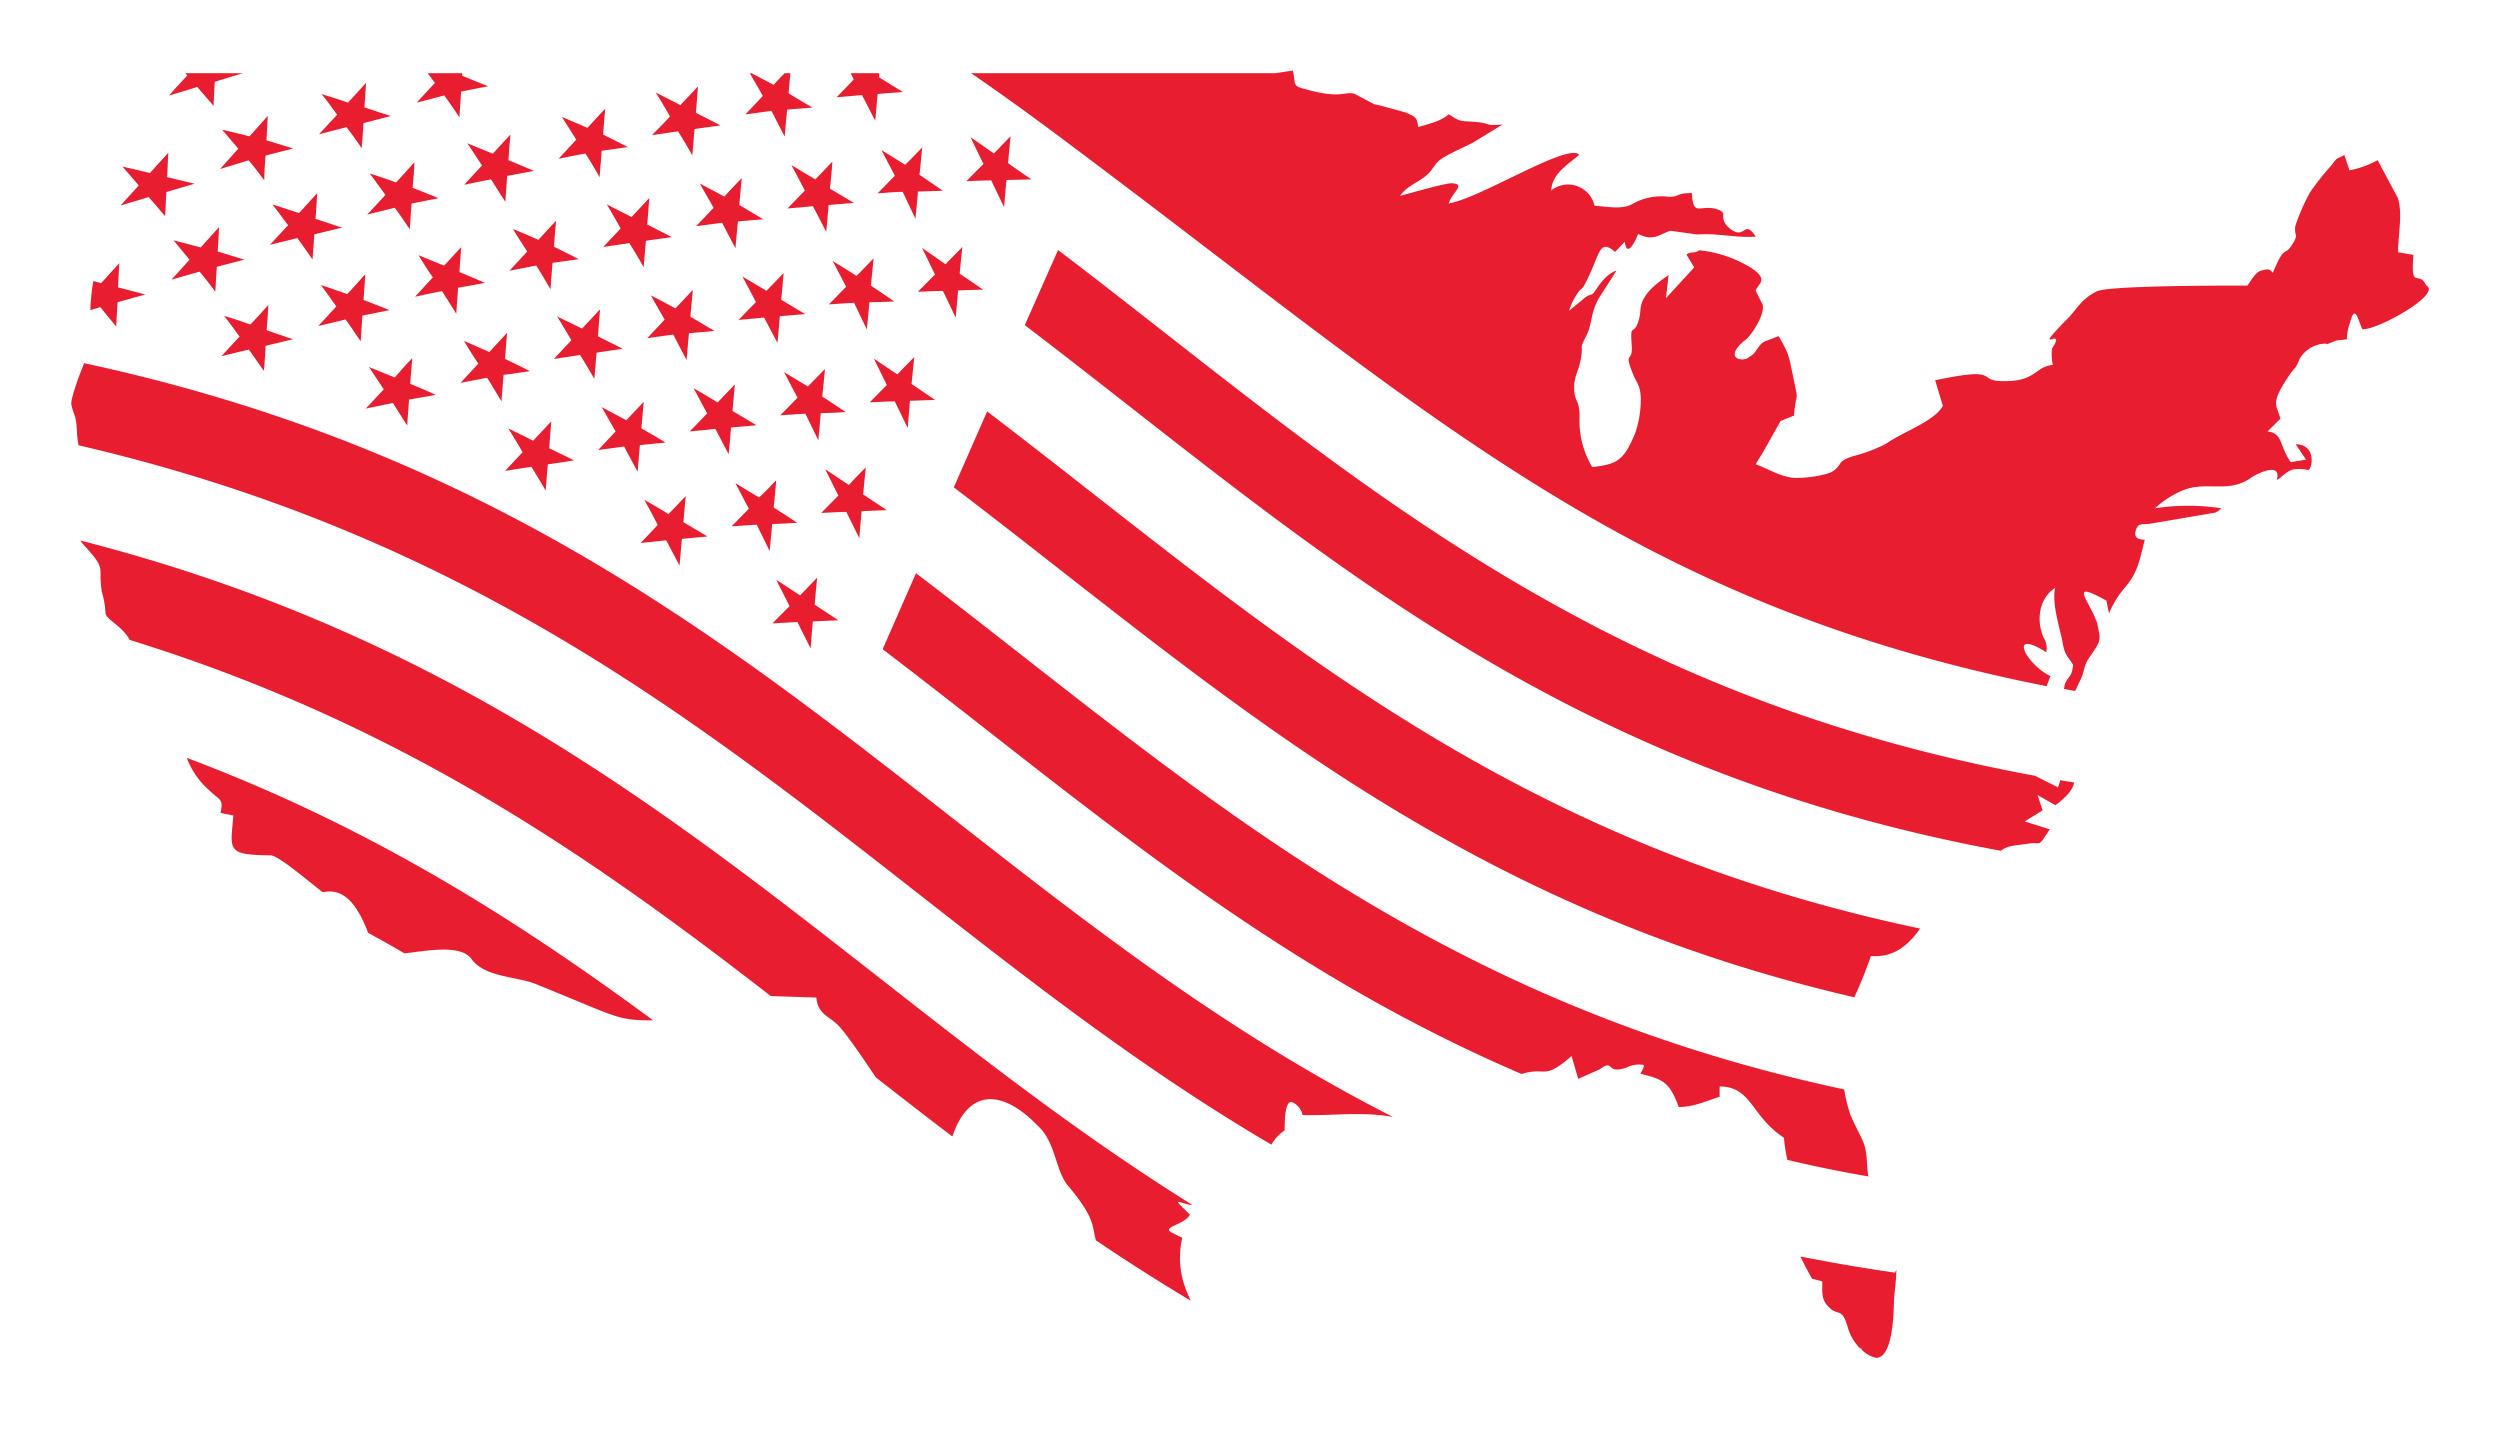 <svg id="Layer_1" data-name="Layer 1" xmlns="http://www.w3.org/2000/svg" viewBox="0 0 350 200"><defs><style>.cls-1{fill:#e91d30;}</style></defs><title>benefit-usa</title><path class="cls-1" d="M37.57,42.71c-.06,1.2-.15,2.35-.24,3.52,1.23.43,2.45.86,3.69,1.26-1.27.32-2.56.61-3.83.93-.06,1.16-.15,2.35-.24,3.52-.7-1-1.39-2-2.12-3-1.26.29-2.53.62-3.83.92.85-.91,1.69-1.84,2.54-2.73-.73-1-1.44-2-2.18-2.91,1.24.36,2.48.79,3.7,1.21.85-.89,1.68-1.81,2.51-2.74Zm-14-21.29c-.08,1.14-.11,2.26-.17,3.38l3.83.92c-1.31.4-2.63.77-3.93,1.16-.08,1.13-.12,2.28-.18,3.38l-2.3-2.67c-1.3.4-2.63.78-3.94,1.18.84-.94,1.71-1.88,2.54-2.81-.74-.88-1.52-1.77-2.27-2.64,1.29.29,2.57.6,3.84.9l2.54-2.8Zm2.37-11.17H34c-1.3.39-2.63.79-3.93,1.21-.08,1.11-.11,2.23-.18,3.36-.74-.89-1.53-1.76-2.27-2.65-1.31.42-2.65.82-3.95,1.21.84-1,1.7-1.88,2.55-2.81Zm33.91,0h4.86v.37c1.21.46,2.4,1,3.64,1.45-1.28.25-2.51.49-3.8.76-.06,1.21-.17,2.4-.23,3.59-.71-1.05-1.39-2.06-2.12-3.06-1.28.33-2.56.69-3.86,1,.86-.92,1.69-1.84,2.55-2.75l-1-1.35Zm45.11,0h.25c1,.53,2.07,1.07,3.1,1.63.5-.55,1-1.09,1.54-1.63h.81c-.1.94-.17,1.89-.26,2.81,1.11.69,2.23,1.36,3.35,2-1.18.11-2.38.18-3.55.29-.13,1.25-.23,2.53-.35,3.77-.61-1.2-1.24-2.4-1.85-3.6l-3.64.5c.8-.86,1.64-1.73,2.43-2.59-.59-1.08-1.23-2.15-1.83-3.21Zm14.12,0h4v.58l3.33,2.06c-1.17.08-2.37.16-3.54.27-.13,1.25-.21,2.48-.34,3.75-.61-1.19-1.22-2.39-1.85-3.6l-3.56.31c.82-.83,1.62-1.67,2.41-2.5l-.44-.87Zm16.86,0H178.5L181,9.88c.44,2-.11,2.13,1.71,2.59,5,1.41,5.35.33,6.87.64l2.83,1.49c.25,0,4.27,1.1,4.47,1.19,1.11.51,1.55.59,1.66,2,1.45-.44,3.14-.78,4.3-1.8,1.83,1.27,1.77.87,3.93,1.1s1,.56,3.59.34L206.16,20c-1.34.67-2.54,1.18-3.83,1.91-1.8,1-1.44,1.85-3.09,3-1.11.79-2.45,1.34-3.22,2.5,1.3-.31,6.25-1.78,7.22-1.75,2.1.09,0,1.33-.42,2.82,4.45-.72,16.72-8.56,18.27-6.81-1.67,1.45-3.73,2.57-3.94,5a3.8,3.8,0,0,1,5.34.59,3.71,3.71,0,0,1,.75,1.56c1.67.07,3.7.55,5.17-.19a8.19,8.19,0,0,1,5.05-1.1c1.72.11,1-.5,3.4-.5.2,3.49,1.13,1.5,3.56,2.28,1.6.53.15,1,1.44,2.39a4,4,0,0,0,.59.5c1.93,1.26,1.72-1.52,3.36.92-2.63.24-5.54-.53-8.17-.29l-3.78-.52c-1.51.44-2.26,1.54-4.53.45-.57,1.51-1.62,3.2-1.86,1.08l-1.36,1.43c-2.42-2.09-2.06.67-4.45,4.9a3.06,3.06,0,0,1-.52.5,9.18,9.18,0,0,0-1.48,2.84l2-1.64c.79-.74,1.13-.42,1.56-1,.65-.93,1.53-2.43,3.1-3l-2.56,4c-.14.27-.22.48-.34.74-.7,1.54-.61,3-1.33,4.39-1.17,2.25-.3.93-.82,3.49-.3,1.54-.91,2.24-.89,3.79,0,2.11.71,1.42.76,3.93a12.72,12.72,0,0,0,1.77,7.18c3.46-.39,4.42-.89,6-4.71a14.74,14.74,0,0,0,.8-4.61c0-2.16-.53-2.25-1.17-3.9-1.24-3.18.09-1.2-.1-3.83-.25-3.49.27-1,1-3.59.31-1.06.09-1.43.45-2.42.56-1.56,2.32-2.88,3.71-3.81l-.36,3.22,3.94-4.3-1.07-1.79c.57-.51,1.19-.11,1.76-.61a17.07,17.07,0,0,1,7.41,2.54c2.28,1.6,1,2,.5,3.09l1,2c.31,1.48-1.68,4.35-2.33,4.84-2.72,2.11-1.44,3.14.09,2.71l.89-.61c.62-.67.9-1.42,1.5-1.75l2.08-.8c1.46,2.51,1.41,2.71,2,5.54.88,4.31.48,1.65.15,5.58l-1.88.76L247,63c-.5.88-.74,1.18-1.19,2,1.84.68,3,1.52,5,1.87,1.21.2,5.11-.28,5.95-1,1.29-1.06.39-1.22,2.64-2a21.6,21.6,0,0,0,4.6-1.72c2.28-1.57,4.9-2.41,7-4.15a4.36,4.36,0,0,0,1-1.18l-1.08-3.58c9.16-1.93,5.87,0,9.15.11,5.06.19,4.67-2,7.33-2.26a6.58,6.58,0,0,1-.11-2.3c2.19-3.42-3,1.23,1.66-3.68,1.76-1.56,2.13-3.11,4.63-4.33,1.72-.82,18.13-.8,21.05-.8.54-.69,1.12-1.91,2-2.11s1-.31,1.57.32c1.74-4.21,1.57-2.08,2.78-4.06.9-1.49.15-1,.37-2.5a27.34,27.34,0,0,1,2.06-4.71,37.52,37.52,0,0,1,3-3.79c.92-1.19.49-.73,1.8-1.43l.72,2.15a13.5,13.5,0,0,0,3.94-1.43l2.86,5.37c.65,2.36,0,5,0,7.53l2.15.36c-.42,5.16.76,2,1.78,4.28,2.34,1.21-7.13,6.42-8.94,6.11-.57-1.14-1-3.75-1.74-.83a6.55,6.55,0,0,0-.41,2.27c-1.83.22-1.25.06-2.36.51-.94.39.17.12-.75.09a4.31,4.31,0,0,0-3.52,2.14c-.65,1.63-.54.94-1.5,2.37-2.72,4.06-1.66,4-1.19,6l-1.79,1.78c2.16.28,1.58,1.84,3.23,4.3l2.15-.35-1.44-2.15c2.86,0,2.39,3.33,1.76,3.61a5.37,5.37,0,0,0-2.15-.08c-1.08.34-1.83,1.35-2.26,1.45.7-2.46-2.45-1.09-3.7-.23-3.2,2.2-6.22.27-9.67,1.79a13.49,13.49,0,0,0-3.68,2.42,30.71,30.71,0,0,1,9.28,0,2.71,2.71,0,0,1-.85.61l-9.18,1.56c-.89.1-1.53-.11-1.83.63s-.46,1.57,1.15,1.6c-.69,2.63-.89,4.46-2.68,6.57a13.44,13.44,0,0,0-2.33,3.76l-.36-1.8c-5.59-3.1-2.24.14-1.27,3.26.46,2.29.58,2.26-1,4.52-1,1.39-.69,1.87-1.36,3.3l-.75,1.57-1.56-.29.1-.63c.56-1.35,1-.9,1.17-2.76-.92-1.41-1.11-1.36-1.43-2.87-.14-1.37-1.63-5.52-1.08-7.88-2.22,1.4-2.71,4.5-1.6,7a2.6,2.6,0,0,1,.35,2c-5.45-3.44-2.82,1.72.61,3.36a15,15,0,0,0-.54,1.4c-55.64-11-84.18-36.07-129-70-2.22-1.67-4.42-3.35-6.64-5-4.88-3.69-9.84-7.32-15-10.86ZM284.88,108.6l3.24,1.63c.13-.35.23-.69.32-1l1.92.32c-.09,1.07-1.37,2.28-2.6,3.18l-2.51-1.43.72,2.15L283.46,115l3.51,1.11c-1.84,2.75-1,1.68-3,2s-2.71.18-3.86,1c-63.74-11.78-97.66-43.91-136.64-73.59L148.13,35c39,29.69,72.93,61.85,136.71,73.6ZM268.82,130c-1.57,2.21-3.61,4.11-6.89,3.84a61.72,61.72,0,0,1-2.33,5.78c-57-13.21-89.29-43.4-126.07-71.39L138.2,57.6C175.94,86.36,208.93,117.4,268.82,130Zm-10.64,22.48a23.22,23.22,0,0,0,.78,3.32c.56,1.56,1.79,3.54,2.11,4.71.42,1.66.21,2.72.51,4.19q-5.83-1-11.35-2.32a23,23,0,0,1-.48-3.1c-4.62-3-4.49-7.17-9-7.17v1.43c-2.1.69-3.69,1.44-5.73,1.44-1.27-3.45-2.16-3.89-5.37-4.65.86-1.52.41-1.2,0-1.29a4,4,0,0,0-2,.44c-3,1-1.5-1.34-3.7.23l-3,1.33-.93-3.19c-4.05,3.52-3.52,1.41-7,2.51-35.89-15.4-61.35-38.08-89.45-59.47l4.67-10.64c37.59,28.62,70.46,59.53,129.9,72.26Zm7.31,25.24c0,1.37-.22,2.74-.32,4.15-.06.77.05,8.25-2.52,8.23a4.15,4.15,0,0,1-2.07-1.2l.05-.12h-.21a6.74,6.74,0,0,1-1.72-2.91c-.89-3.15-1.39-1.31-2.94-3.18-.75-.9-.64-1.79-.64-3.3l-1.43-.37c-.7-1.22-1.23-2.25-1.63-3.11,4.28.84,8.68,1.61,13.24,2.26l.19-.42ZM195,156.37c-4.45-.78-8-.16-12.64-.26a2.58,2.58,0,0,0-1.44-1.8c-.75-.21-1.07,1.07-1.07,3.94a6,6,0,0,0-1.85,2c-54.57-32-87.62-79.47-167-97.91a13.6,13.6,0,0,1-.23-1.92c-.13-2.66-.45-2.1-.78-3.8-.14-.7,1.1-4.07,1.54-5.14a4.41,4.41,0,0,0,.23-.64c88.13,19,120,73.35,183.25,105.53Zm-28.15,12.32c-.89,0-2.56-.92-1.69-.05l1.43,1.43c-.81,1.43-4.1,1.72-2.51,2.51l1.44.72a12.26,12.26,0,0,0,.54,7.31c.26.67.45,1,.61,1.47-4.54-2.71-8.94-5.53-13.24-8.43-.59-2,0-3-3.91-7.65-1.8-2.15-1.69-6.05-4.19-8.35-4.82-5-9.64-5.51-12,1.46-3.59-2.72-7.14-5.49-10.7-8.26-1.9-2.85-4-5.88-5-7-1.32-1.56-3.13-1.69-3.34-4.19l-6.38-.21C82.84,120,56.09,101.32,18.16,89.59c-1.11-2.06-3.46-2.89-3.4-3.87a12,12,0,0,0-.5-2.84c-.58-3.71.72-3-2.34-6.38a6.14,6.14,0,0,1-.68-.83c72.67,18.58,105.75,61.89,155.66,93ZM91.43,142.85c-5.19,0-4.85-.42-16.44-5.09-2.8-1.12-7.1-.9-9-3.52-1.4-1.92-5.55-1.27-9.35-.76-1.68-1-3.37-1.93-5.09-2.87-1.22-3.13-3-6.46-6.34-5.69-1.41-1-6.13-5.15-7.32-5.17-6.27-.07-5.62-.7-5.22-5.58l-1.79-.36c.43-2.08-.11-1.7-1.53-3.12a11.3,11.3,0,0,1-3.2-4.59c25.89,9.74,46.39,22.82,65.29,36.75ZM12.65,43.42A28.83,28.83,0,0,1,13,39.73l.07-.38,1.1.29c.84-.94,1.67-1.86,2.54-2.8-.07,1.13-.14,2.26-.18,3.39l3.81,1-3.87,1.08c-.09,1.16-.15,2.28-.19,3.41-.77-.91-1.5-1.81-2.23-2.72ZM122.3,36.17c-.12,1.3-.24,2.55-.38,3.82,1.1.73,2.19,1.46,3.27,2.21-1.15.07-2.3.09-3.48.12-.1,1.28-.23,2.55-.35,3.8-.6-1.22-1.18-2.47-1.79-3.73-1.16.06-2.32.15-3.53.23.82-.82,1.61-1.66,2.42-2.47-.63-1.22-1.24-2.39-1.88-3.6,1.12.68,2.23,1.36,3.33,2.08C120.73,37.81,121.5,37,122.3,36.17Zm6.81-15.53c-.12,1.3-.24,2.55-.38,3.84,1.09.73,2.17,1.48,3.26,2.22-1.15.06-2.29.08-3.47.11-.11,1.28-.23,2.55-.36,3.8-.59-1.22-1.18-2.47-1.78-3.75-1.15,0-2.32.14-3.52.21.8-.8,1.6-1.64,2.42-2.47-.63-1.21-1.25-2.37-1.88-3.59l3.33,2.06C127.53,22.28,128.32,21.47,129.11,20.64ZM115.49,51.71c-.11,1.28-.24,2.54-.38,3.81,1.11.71,2.2,1.44,3.29,2.17-1.16.08-2.31.12-3.5.15-.09,1.27-.22,2.54-.34,3.79-.6-1.22-1.19-2.45-1.81-3.71-1.15.06-2.32.15-3.52.23.81-.8,1.6-1.64,2.43-2.47-.65-1.2-1.26-2.38-1.89-3.58,1.11.67,2.23,1.35,3.33,2,.81-.8,1.59-1.62,2.39-2.44Zm-6.82,15.52c-.1,1.29-.22,2.53-.36,3.81,1.1.72,2.2,1.42,3.29,2.15-1.16.07-2.32.14-3.5.18-.1,1.27-.23,2.52-.35,3.78-.59-1.23-1.19-2.44-1.81-3.69-1.16.06-2.33.16-3.52.23.81-.81,1.6-1.64,2.42-2.47-.64-1.19-1.25-2.39-1.89-3.58,1.12.67,2.23,1.37,3.33,2C107.1,68.88,107.88,68.06,108.67,67.23Zm-4.82-42.3c-.13,1.26-.23,2.53-.35,3.77,1.12.66,2.23,1.34,3.36,2l-3.55.3c-.13,1.25-.23,2.52-.35,3.76-.61-1.18-1.25-2.37-1.86-3.57l-3.64.48c.81-.86,1.64-1.72,2.44-2.58-.63-1.13-1.3-2.26-1.93-3.4,1.14.62,2.29,1.21,3.43,1.83C102.21,26.64,103,25.8,103.85,24.93ZM97,40.56c-.12,1.26-.23,2.53-.35,3.77l3.37,2c-1.18.12-2.39.22-3.56.32-.13,1.25-.22,2.52-.34,3.75-.62-1.17-1.25-2.37-1.86-3.56l-3.64.5c.79-.86,1.63-1.73,2.43-2.58-.63-1.13-1.3-2.26-1.93-3.41,1.15.6,2.3,1.2,3.44,1.83.8-.87,1.63-1.72,2.44-2.6ZM90.13,56.2c-.12,1.26-.22,2.53-.34,3.76,1.12.66,2.26,1.3,3.38,2l-3.58.35c-.13,1.25-.21,2.51-.33,3.74-.62-1.17-1.27-2.36-1.88-3.53-1.21.17-2.43.31-3.63.48.79-.86,1.63-1.72,2.44-2.6-.64-1.11-1.31-2.26-1.94-3.4,1.15.62,2.29,1.23,3.44,1.83.81-.88,1.63-1.71,2.44-2.59Zm-5.39-41c-.12,1.22-.22,2.42-.3,3.64,1.17.58,2.32,1.17,3.47,1.75l-3.68.52c-.08,1.23-.2,2.46-.28,3.7-.66-1.15-1.3-2.26-2-3.32-1.27.23-2.51.49-3.75.74.82-.9,1.67-1.79,2.48-2.68-.66-1.06-1.36-2.11-2-3.18l3.57,1.53C83.07,17,83.88,16.11,84.74,15.2ZM77.86,30.89c-.12,1.22-.22,2.42-.3,3.66,1.16.56,2.32,1.15,3.47,1.73l-3.68.52c-.09,1.23-.2,2.46-.28,3.7-.67-1.13-1.31-2.26-2-3.32l-3.74.72c.81-.89,1.66-1.79,2.48-2.68-.67-1.06-1.37-2.1-2-3.17,1.2.5,2.39,1,3.56,1.53.82-.89,1.63-1.78,2.5-2.69ZM71,46.58c-.11,1.24-.21,2.43-.29,3.66,1.16.58,2.32,1.13,3.48,1.72-1.25.18-2.46.37-3.69.52-.1,1.25-.21,2.47-.29,3.71l-2-3.3-3.73.7c.81-.89,1.65-1.76,2.48-2.68-.68-1-1.37-2.12-2-3.19,1.19.52,2.36,1.06,3.55,1.56C69.35,48.38,70.16,47.49,71,46.58ZM58,22.76c0,1.19-.14,2.35-.23,3.54,1.2.46,2.4.95,3.63,1.45l-3.79.75c-.07,1.21-.17,2.41-.23,3.59-.72-1-1.39-2.06-2.12-3-1.27.31-2.55.64-3.85.94.86-.89,1.7-1.83,2.55-2.74l-2.19-3c1.24.39,2.46.81,3.69,1.25.87-.94,1.69-1.86,2.52-2.8ZM51.14,38.43c-.07,1.2-.16,2.36-.25,3.56,1.2.46,2.41.93,3.64,1.43-1.28.25-2.52.52-3.79.76-.08,1.21-.17,2.4-.24,3.6-.71-1-1.39-2.06-2.12-3.06-1.27.32-2.53.62-3.83.92.85-.9,1.68-1.82,2.54-2.74-.73-1-1.43-2-2.16-3,1.24.4,2.45.85,3.68,1.27.87-.92,1.69-1.84,2.53-2.78ZM37.49,16.22c-.07,1.14-.11,2.28-.19,3.43,1.26.36,2.49.76,3.74,1.14-1.28.35-2.58.64-3.86,1C37.09,23,37,24.12,37,25.27c-.71-1-1.42-1.91-2.19-2.82l-4,1.21c.86-.95,1.71-1.91,2.55-2.85-.75-.88-1.52-1.77-2.26-2.65,1.27.3,2.56.59,3.83.93C35.82,18.09,36.65,17.18,37.49,16.22ZM30.68,31.77c-.08,1.13-.11,2.27-.2,3.44,1.24.38,2.49.77,3.74,1.14l-3.86,1c-.1,1.19-.14,2.34-.22,3.5-.71-1-1.43-1.9-2.2-2.82L24,39.15c.86-.92,1.7-1.86,2.53-2.8l-2.24-2.71,3.82,1c.88-1,1.71-1.9,2.55-2.84Zm85.85-9.12c-.08,1.25-.21,2.51-.34,3.76,1.12.66,2.24,1.35,3.36,2L116,28.7c-.09,1.26-.2,2.48-.34,3.75-.6-1.19-1.21-2.39-1.86-3.58l-3.55.32c.82-.85,1.62-1.69,2.43-2.5-.63-1.21-1.24-2.4-1.89-3.58,1.12.66,2.23,1.35,3.35,2,.81-.81,1.62-1.67,2.4-2.5Zm18.21,11.88c-.14,1.27-.27,2.54-.39,3.78,1.12.76,2.21,1.5,3.29,2.25-1.18,0-2.33.07-3.5.09-.11,1.28-.23,2.53-.34,3.82-.61-1.26-1.19-2.5-1.79-3.73-1.17,0-2.32.07-3.51.11.82-.82,1.6-1.63,2.4-2.41-.61-1.25-1.2-2.48-1.82-3.74L132.37,37c.78-.81,1.56-1.62,2.37-2.42Zm6.75-15.47c-.13,1.26-.26,2.52-.36,3.78,1.08.77,2.16,1.53,3.28,2.28l-3.5.08c-.13,1.27-.24,2.56-.33,3.82-.62-1.26-1.22-2.53-1.81-3.76-1.18,0-2.33.06-3.47.11.77-.82,1.58-1.61,2.39-2.41-.61-1.25-1.23-2.49-1.81-3.75,1.08.74,2.16,1.5,3.27,2.28ZM128,50c-.14,1.25-.26,2.52-.38,3.75,1.11.76,2.2,1.51,3.29,2.24l-3.52.12c-.09,1.27-.21,2.5-.31,3.79-.63-1.25-1.21-2.48-1.81-3.7-1.18,0-2.33.08-3.51.13.81-.82,1.59-1.63,2.4-2.42-.62-1.25-1.21-2.47-1.83-3.71l3.3,2.22c.77-.8,1.55-1.62,2.37-2.42Zm-6.79,15.47c-.13,1.26-.26,2.51-.37,3.75l3.31,2.2-3.53.14c-.1,1.26-.22,2.52-.31,3.79-.63-1.25-1.22-2.47-1.82-3.68-1.18,0-2.34.1-3.52.14.81-.8,1.59-1.63,2.4-2.42-.62-1.24-1.22-2.44-1.84-3.7l3.31,2.21C119.57,67.1,120.35,66.28,121.17,65.48Zm-6.81,15.43c-.12,1.25-.25,2.5-.34,3.76,1.1.72,2.19,1.45,3.32,2.18L113.8,87c-.13,1.27-.21,2.52-.31,3.78-.62-1.24-1.25-2.46-1.84-3.69-1.19.06-2.35.11-3.51.19.78-.81,1.59-1.61,2.4-2.42-.62-1.23-1.25-2.45-1.85-3.67,1.11.7,2.2,1.43,3.33,2.16l2.34-2.44ZM109.7,38.23c-.09,1.25-.21,2.51-.33,3.74,1.12.66,2.23,1.35,3.36,2-1.18.1-2.35.21-3.56.3-.1,1.26-.2,2.49-.33,3.73-.62-1.17-1.23-2.35-1.87-3.54-1.18.12-2.36.22-3.57.33.82-.85,1.62-1.68,2.43-2.5-.63-1.21-1.25-2.39-1.89-3.58l3.36,2c.81-.81,1.62-1.67,2.4-2.5ZM102.88,53.8c-.11,1.28-.22,2.5-.33,3.73l3.36,2c-1.19.13-2.35.21-3.57.32-.09,1.27-.21,2.5-.33,3.74-.62-1.17-1.23-2.36-1.87-3.55-1.19.14-2.37.25-3.58.36.82-.82,1.62-1.68,2.44-2.51l-1.9-3.55c1.12.66,2.24,1.31,3.36,2,.82-.83,1.62-1.68,2.42-2.53ZM96,69.37c-.11,1.28-.21,2.5-.33,3.73l3.37,2c-1.19.14-2.39.21-3.58.35-.11,1.21-.21,2.49-.32,3.72-.63-1.16-1.24-2.34-1.88-3.53-1.19.14-2.37.25-3.59.38.82-.82,1.62-1.69,2.41-2.53-.6-1.18-1.23-2.35-1.88-3.52,1.13.65,2.26,1.3,3.38,2,.82-.83,1.62-1.67,2.42-2.53Zm1.72-57.25c-.1,1.22-.18,2.45-.3,3.67l3.46,1.77c-1.2.17-2.43.32-3.64.51-.12,1.22-.2,2.45-.32,3.68-.63-1.12-1.29-2.25-2-3.36l-3.65.53c.9-.91,1.73-1.74,2.53-2.61-.64-1.12-1.3-2.26-2-3.37,1.15.6,2.31,1.18,3.46,1.77.81-.87,1.64-1.73,2.44-2.59ZM90.9,27.77c-.1,1.21-.18,2.46-.29,3.66,1.16.58,2.31,1.19,3.46,1.77-1.2.17-2.43.32-3.64.51-.12,1.22-.2,2.46-.32,3.69-.63-1.12-1.3-2.25-2-3.36-1.22.19-2.45.35-3.65.54.8-.88,1.63-1.74,2.43-2.6-.63-1.13-1.29-2.26-1.94-3.37,1.15.6,2.3,1.18,3.47,1.77.8-.86,1.64-1.75,2.43-2.61ZM84,43.42c-.11,1.23-.19,2.45-.29,3.67,1.15.58,2.32,1.15,3.47,1.74-1.21.18-2.45.35-3.66.55-.11,1.21-.2,2.44-.31,3.66-.64-1.11-1.31-2.24-2-3.35-1.22.21-2.46.37-3.67.57.81-.88,1.64-1.75,2.45-2.62-.64-1.11-1.32-2.23-2-3.34L81.49,46c.8-.87,1.64-1.73,2.44-2.62ZM77.18,59.08c-.12,1.23-.19,2.45-.3,3.67l3.49,1.7c-1.22.21-2.45.38-3.67.56-.12,1.22-.2,2.45-.31,3.67-.64-1.11-1.31-2.23-2-3.33-1.22.2-2.46.37-3.67.58.8-.88,1.64-1.76,2.44-2.62-.63-1.11-1.31-2.22-2-3.33,1.16.57,2.32,1.13,3.48,1.72.8-.87,1.64-1.73,2.45-2.62ZM71.46,18.82c-.1,1.19-.2,2.41-.28,3.61,1.2.48,2.39,1,3.58,1.5-1.26.22-2.5.48-3.76.69-.07,1.21-.17,2.41-.25,3.63-.7-1.07-1.37-2.11-2-3.14-1.26.24-2.52.5-3.75.76.82-.92,1.63-1.81,2.49-2.7-.71-1.05-1.38-2.1-2.07-3.11L69,21.52c.81-.9,1.63-1.8,2.48-2.7ZM64.58,34.49c-.09,1.18-.19,2.39-.26,3.6,1.2.48,2.38,1,3.57,1.51-1.27.25-2.5.46-3.76.68-.07,1.23-.18,2.43-.25,3.64l-2-3.16c-1.27.24-2.52.51-3.77.78.82-.9,1.64-1.8,2.49-2.7-.71-1-1.39-2.07-2-3.12,1.19.5,2.4,1,3.59,1.47.82-.91,1.64-1.8,2.48-2.7ZM57.72,50.15c-.1,1.21-.2,2.39-.3,3.58,1.22.52,2.42,1,3.59,1.56l-3.75.65c-.07,1.22-.18,2.42-.25,3.64-.69-1.08-1.36-2.12-2-3.16l-3.8.78c.85-.89,1.67-1.81,2.52-2.69l-2.08-3.13,3.62,1.47C56,52,56.87,51,57.72,50.15ZM51.25,11.53c-.06,1.17-.15,2.34-.23,3.5,1.23.41,2.46.83,3.7,1.21l-3.84,1c-.06,1.17-.14,2.32-.24,3.51-.7-1-1.39-2-2.13-2.95l-3.85,1c.86-.93,1.68-1.83,2.54-2.74-.74-1-1.44-2-2.19-2.89,1.24.37,2.48.78,3.71,1.19.86-.92,1.69-1.83,2.53-2.77ZM44.4,27.13c-.06,1.18-.14,2.34-.23,3.51,1.24.4,2.47.82,3.7,1.23L44,32.81c-.06,1.18-.16,2.35-.25,3.52-.69-1-1.39-2-2.12-3-1.27.32-2.54.63-3.83.93.84-.9,1.67-1.81,2.53-2.72-.74-1-1.44-1.95-2.19-2.91,1.25.38,2.48.8,3.72,1.2.85-.91,1.67-1.82,2.5-2.74Z"/></svg>
